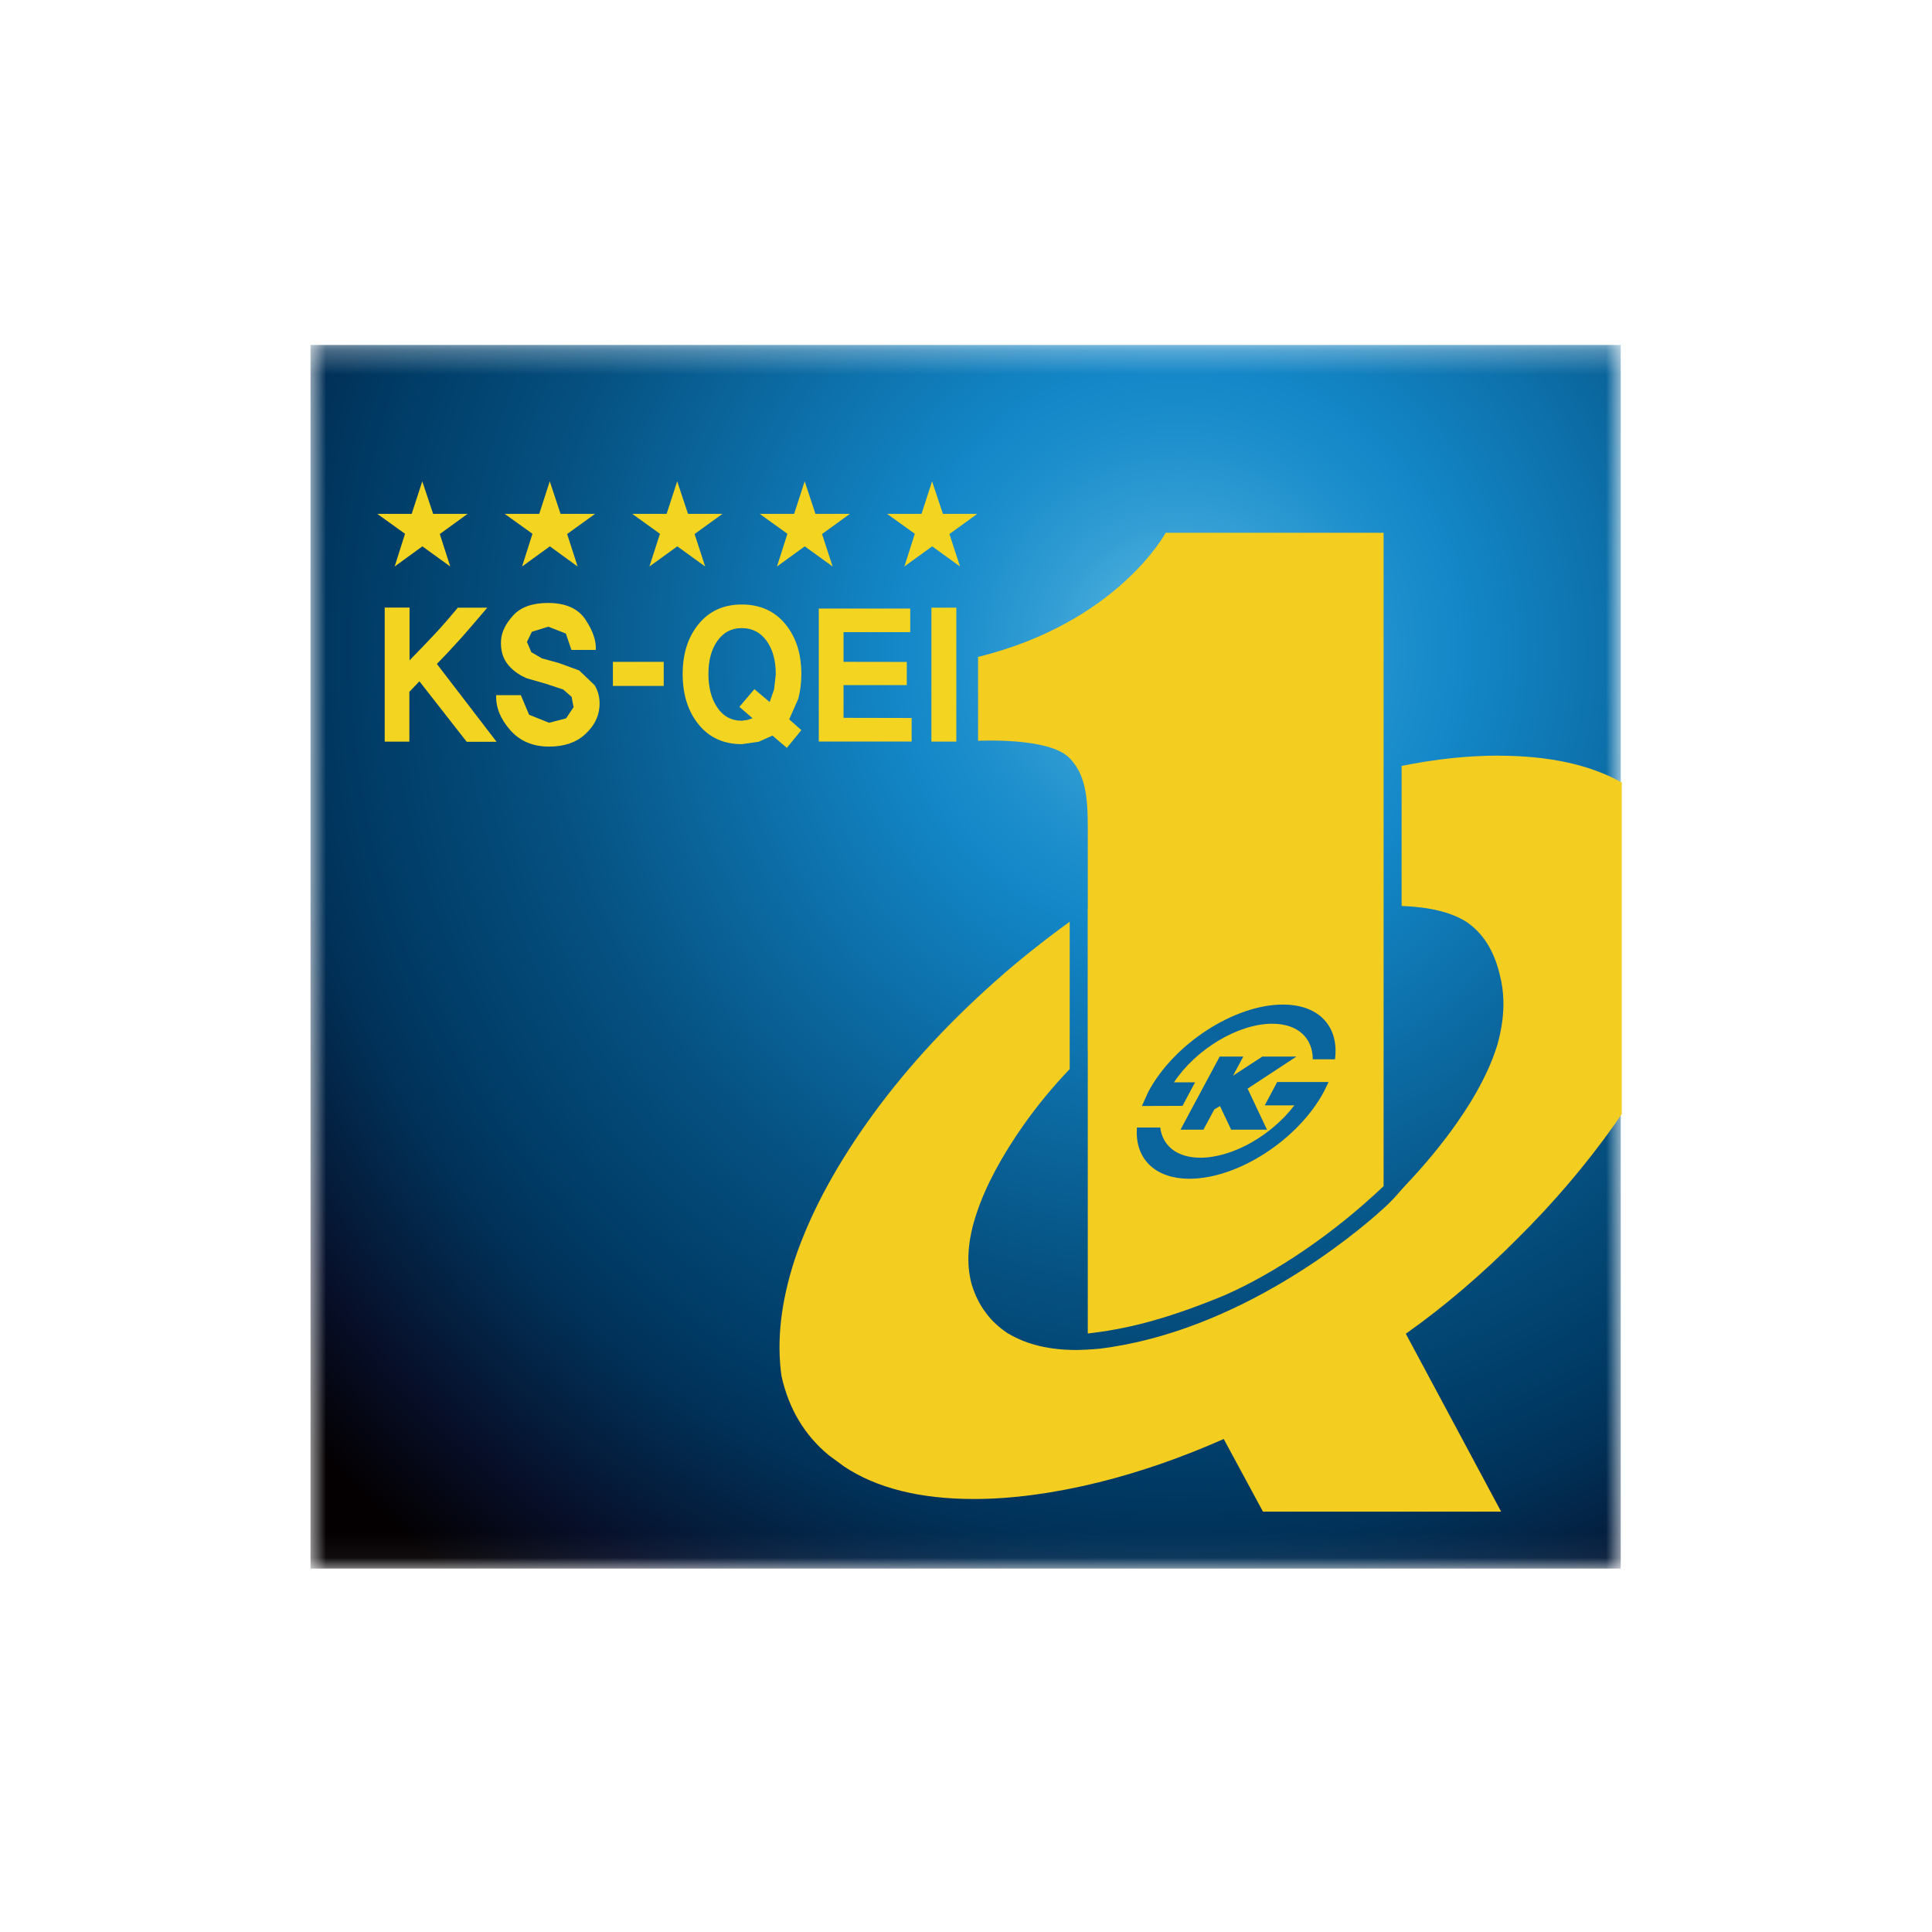 <svg width="80" height="80" viewBox="0 0 80 80" fill="none" xmlns="http://www.w3.org/2000/svg">
<mask id="mask0_4079_88451" style="mask-type:luminance" maskUnits="userSpaceOnUse" x="12" y="14" width="56" height="51">
<path d="M67.112 14.284H12.857V64.951H67.112V14.284Z" fill="white"/>
</mask>
<g mask="url(#mask0_4079_88451)">
<path d="M67.112 14.284H12.857V64.951H67.112V14.284Z" fill="url(#paint0_radial_4079_88451)"/>
</g>
<path d="M17.486 19.93L17.935 21.278H19.362L18.211 22.113L18.644 23.458L17.489 22.623L16.342 23.458L16.771 22.103L15.623 21.278H17.047L17.486 19.93Z" fill="#F3D421"/>
<path d="M22.765 19.93L23.211 21.278H24.641L23.483 22.113L23.919 23.458L22.768 22.623L21.617 23.458L22.049 22.103L20.898 21.278H22.329L22.765 19.93Z" fill="#F3D421"/>
<path d="M28.042 19.93L28.489 21.278H29.915L28.761 22.113L29.2 23.458L28.046 22.623L26.891 23.458L27.327 22.103L26.18 21.278H27.603L28.042 19.93Z" fill="#F3D421"/>
<path d="M33.32 19.93L33.766 21.278H35.193L34.038 22.113L34.478 23.458L33.323 22.623L32.172 23.458L32.605 22.103L31.457 21.278H32.884L33.32 19.93Z" fill="#F3D421"/>
<path d="M38.595 19.93L39.045 21.278H40.468L39.314 22.113L39.753 23.458L38.599 22.623L37.448 23.458L37.88 22.103L36.732 21.278H38.159L38.595 19.93Z" fill="#F3D421"/>
<path d="M19.322 30.712L17.367 28.211L16.951 28.647V30.709H15.93V25.159H16.958V27.342C17.323 26.971 17.66 26.622 17.973 26.288C18.286 25.953 18.613 25.578 18.957 25.163H20.176C19.832 25.575 19.475 25.984 19.114 26.399C18.746 26.805 18.405 27.173 18.089 27.491L20.561 30.715H19.325L19.322 30.712Z" fill="#F3D421"/>
<path d="M24.82 29.289C24.783 29.705 24.585 30.084 24.221 30.411C23.856 30.746 23.363 30.915 22.736 30.915C22.062 30.915 21.524 30.685 21.125 30.229C20.72 29.766 20.526 29.289 20.546 28.786H21.568L21.909 29.597L22.736 29.928L23.441 29.745L23.751 29.282L23.669 28.853L23.322 28.552L22.603 28.313L21.82 28.09C21.466 27.941 21.187 27.728 20.996 27.471C20.805 27.211 20.724 26.893 20.747 26.515C20.771 26.163 20.941 25.819 21.255 25.477C21.568 25.139 22.048 24.967 22.692 24.967C23.424 24.967 23.942 25.2 24.248 25.663C24.555 26.129 24.694 26.545 24.67 26.913H23.662L23.431 26.234L22.705 25.95L22.024 26.16L21.82 26.579L22 27.005L22.44 27.262L23.131 27.451L23.982 27.762L24.623 28.373C24.786 28.647 24.851 28.951 24.82 29.293" fill="#F3D421"/>
<path d="M27.483 27.406H25.379V28.403H27.483V27.406Z" fill="#F3D421"/>
<path d="M32.579 30.966L31.986 30.459L31.411 30.716L30.716 30.814C29.967 30.814 29.371 30.543 28.932 30.003C28.492 29.465 28.268 28.766 28.268 27.911C28.268 27.056 28.492 26.37 28.932 25.836C29.371 25.302 29.963 25.031 30.716 25.031C31.469 25.031 32.075 25.302 32.514 25.836C32.957 26.37 33.182 27.059 33.182 27.911C33.182 28.286 33.137 28.627 33.052 28.941L32.678 29.786L33.182 30.232L32.582 30.969L32.579 30.966ZM32.123 27.907C32.123 27.346 31.997 26.893 31.744 26.538C31.492 26.187 31.145 26.008 30.716 26.008C30.287 26.008 29.957 26.184 29.705 26.538C29.456 26.89 29.334 27.346 29.334 27.907C29.334 28.468 29.456 28.941 29.705 29.3C29.953 29.665 30.287 29.844 30.716 29.844L30.941 29.813L31.162 29.742L30.617 29.269L31.237 28.536L31.87 29.07L32.054 28.543L32.126 27.904" fill="#F3D421"/>
<path d="M33.904 30.704V25.198H37.691V26.175H34.929V27.405L37.548 27.409V28.368H34.929V29.724L37.749 29.73V30.704H33.904Z" fill="#F3D421"/>
<path d="M39.6 25.162H38.568V30.708H39.6V25.162Z" fill="#F3D421"/>
<path d="M44.266 31.368C44.947 32.047 45.043 32.99 45.043 34.264V37.62H45.039V43.494H45.043V45.488V55.218C46.449 55.049 48.023 54.745 50.72 53.629C52.79 52.717 55.218 51.094 57.292 49.114V22.061H48.268C48.268 22.061 46.289 25.771 40.5 27.201V30.675C40.5 30.675 43.415 30.52 44.266 31.371" fill="#F4CD21"/>
<path d="M62.039 31.289C60.759 31.289 59.424 31.434 58.038 31.715V37.514C59.186 37.555 60.071 37.771 60.691 38.153C61.399 38.616 61.873 39.363 62.114 40.407C62.193 40.725 62.24 41.059 62.251 41.397C62.271 41.979 62.189 42.587 62.012 43.229C61.709 44.243 61.14 45.341 60.32 46.507C59.71 47.376 59.005 48.227 58.212 49.066C57.95 49.336 57.81 49.562 57.296 50.032C56.114 51.114 51.312 55.129 45.55 55.845C45.55 55.845 45.067 55.892 44.648 55.899C43.483 55.913 42.52 55.676 41.77 55.23L41.74 55.217C41.001 54.733 40.504 54.061 40.238 53.192C39.996 52.327 40.068 51.337 40.446 50.218C40.82 49.099 41.474 47.876 42.407 46.551C42.972 45.754 43.602 44.993 44.294 44.267V38.166C43.228 38.94 42.2 39.752 41.225 40.62C39.097 42.509 37.313 44.483 35.859 46.548C34.493 48.488 33.509 50.357 32.903 52.168C32.331 53.925 32.154 55.534 32.361 56.984C32.664 58.343 33.322 59.438 34.323 60.262L34.96 60.729C36.308 61.624 38.103 62.07 40.333 62.07C41.896 62.07 43.616 61.84 45.479 61.384C47.219 60.952 48.952 60.347 50.672 59.586L52.297 62.594H62.159L58.212 55.227C59.795 54.108 61.334 52.793 62.833 51.289C64.352 49.785 65.693 48.204 66.865 46.548L67.154 46.129V32.401C65.83 31.661 64.127 31.292 62.05 31.292" fill="#F4CD21"/>
<path d="M53.59 43.75H52.273L51.057 44.541L51.483 43.75H50.505L48.881 46.778H49.831L50.281 45.94L50.516 45.798L50.979 46.778H52.463L51.66 45.078L53.682 43.75H53.59Z" fill="#0A649E"/>
<path d="M49.486 44.817H48.611C49.517 43.449 51.261 42.391 52.681 42.391C53.754 42.391 54.356 42.989 54.36 43.864H55.279C55.453 42.54 54.653 41.597 53.12 41.597C51.114 41.597 48.615 43.215 47.552 45.203L47.283 45.797L48.965 45.791L49.483 44.821L49.486 44.817Z" fill="#0A649E"/>
<path d="M55.013 44.805H52.885L52.37 45.771H53.596C52.653 47.012 51.042 47.938 49.707 47.938C48.73 47.938 48.138 47.441 48.042 46.687H47.078C46.98 47.938 47.783 48.809 49.255 48.809C51.26 48.809 53.757 47.191 54.822 45.2L55.013 44.805Z" fill="#0A649E"/>
<defs>
<radialGradient id="paint0_radial_4079_88451" cx="0" cy="0" r="1" gradientUnits="userSpaceOnUse" gradientTransform="translate(48.818 26.971) scale(48.85 48.63)">
<stop stop-color="#61BCE4"/>
<stop offset="0.02" stop-color="#59B7E1"/>
<stop offset="0.11" stop-color="#339ED4"/>
<stop offset="0.19" stop-color="#1C8ECC"/>
<stop offset="0.24" stop-color="#1387C8"/>
<stop offset="0.55" stop-color="#055080"/>
<stop offset="0.7" stop-color="#003B65"/>
<stop offset="0.76" stop-color="#013158"/>
<stop offset="0.86" stop-color="#051937"/>
<stop offset="0.9" stop-color="#070F29"/>
<stop offset="0.97" stop-color="#04040C"/>
<stop offset="1" stop-color="#040001"/>
</radialGradient>
</defs>
</svg>
